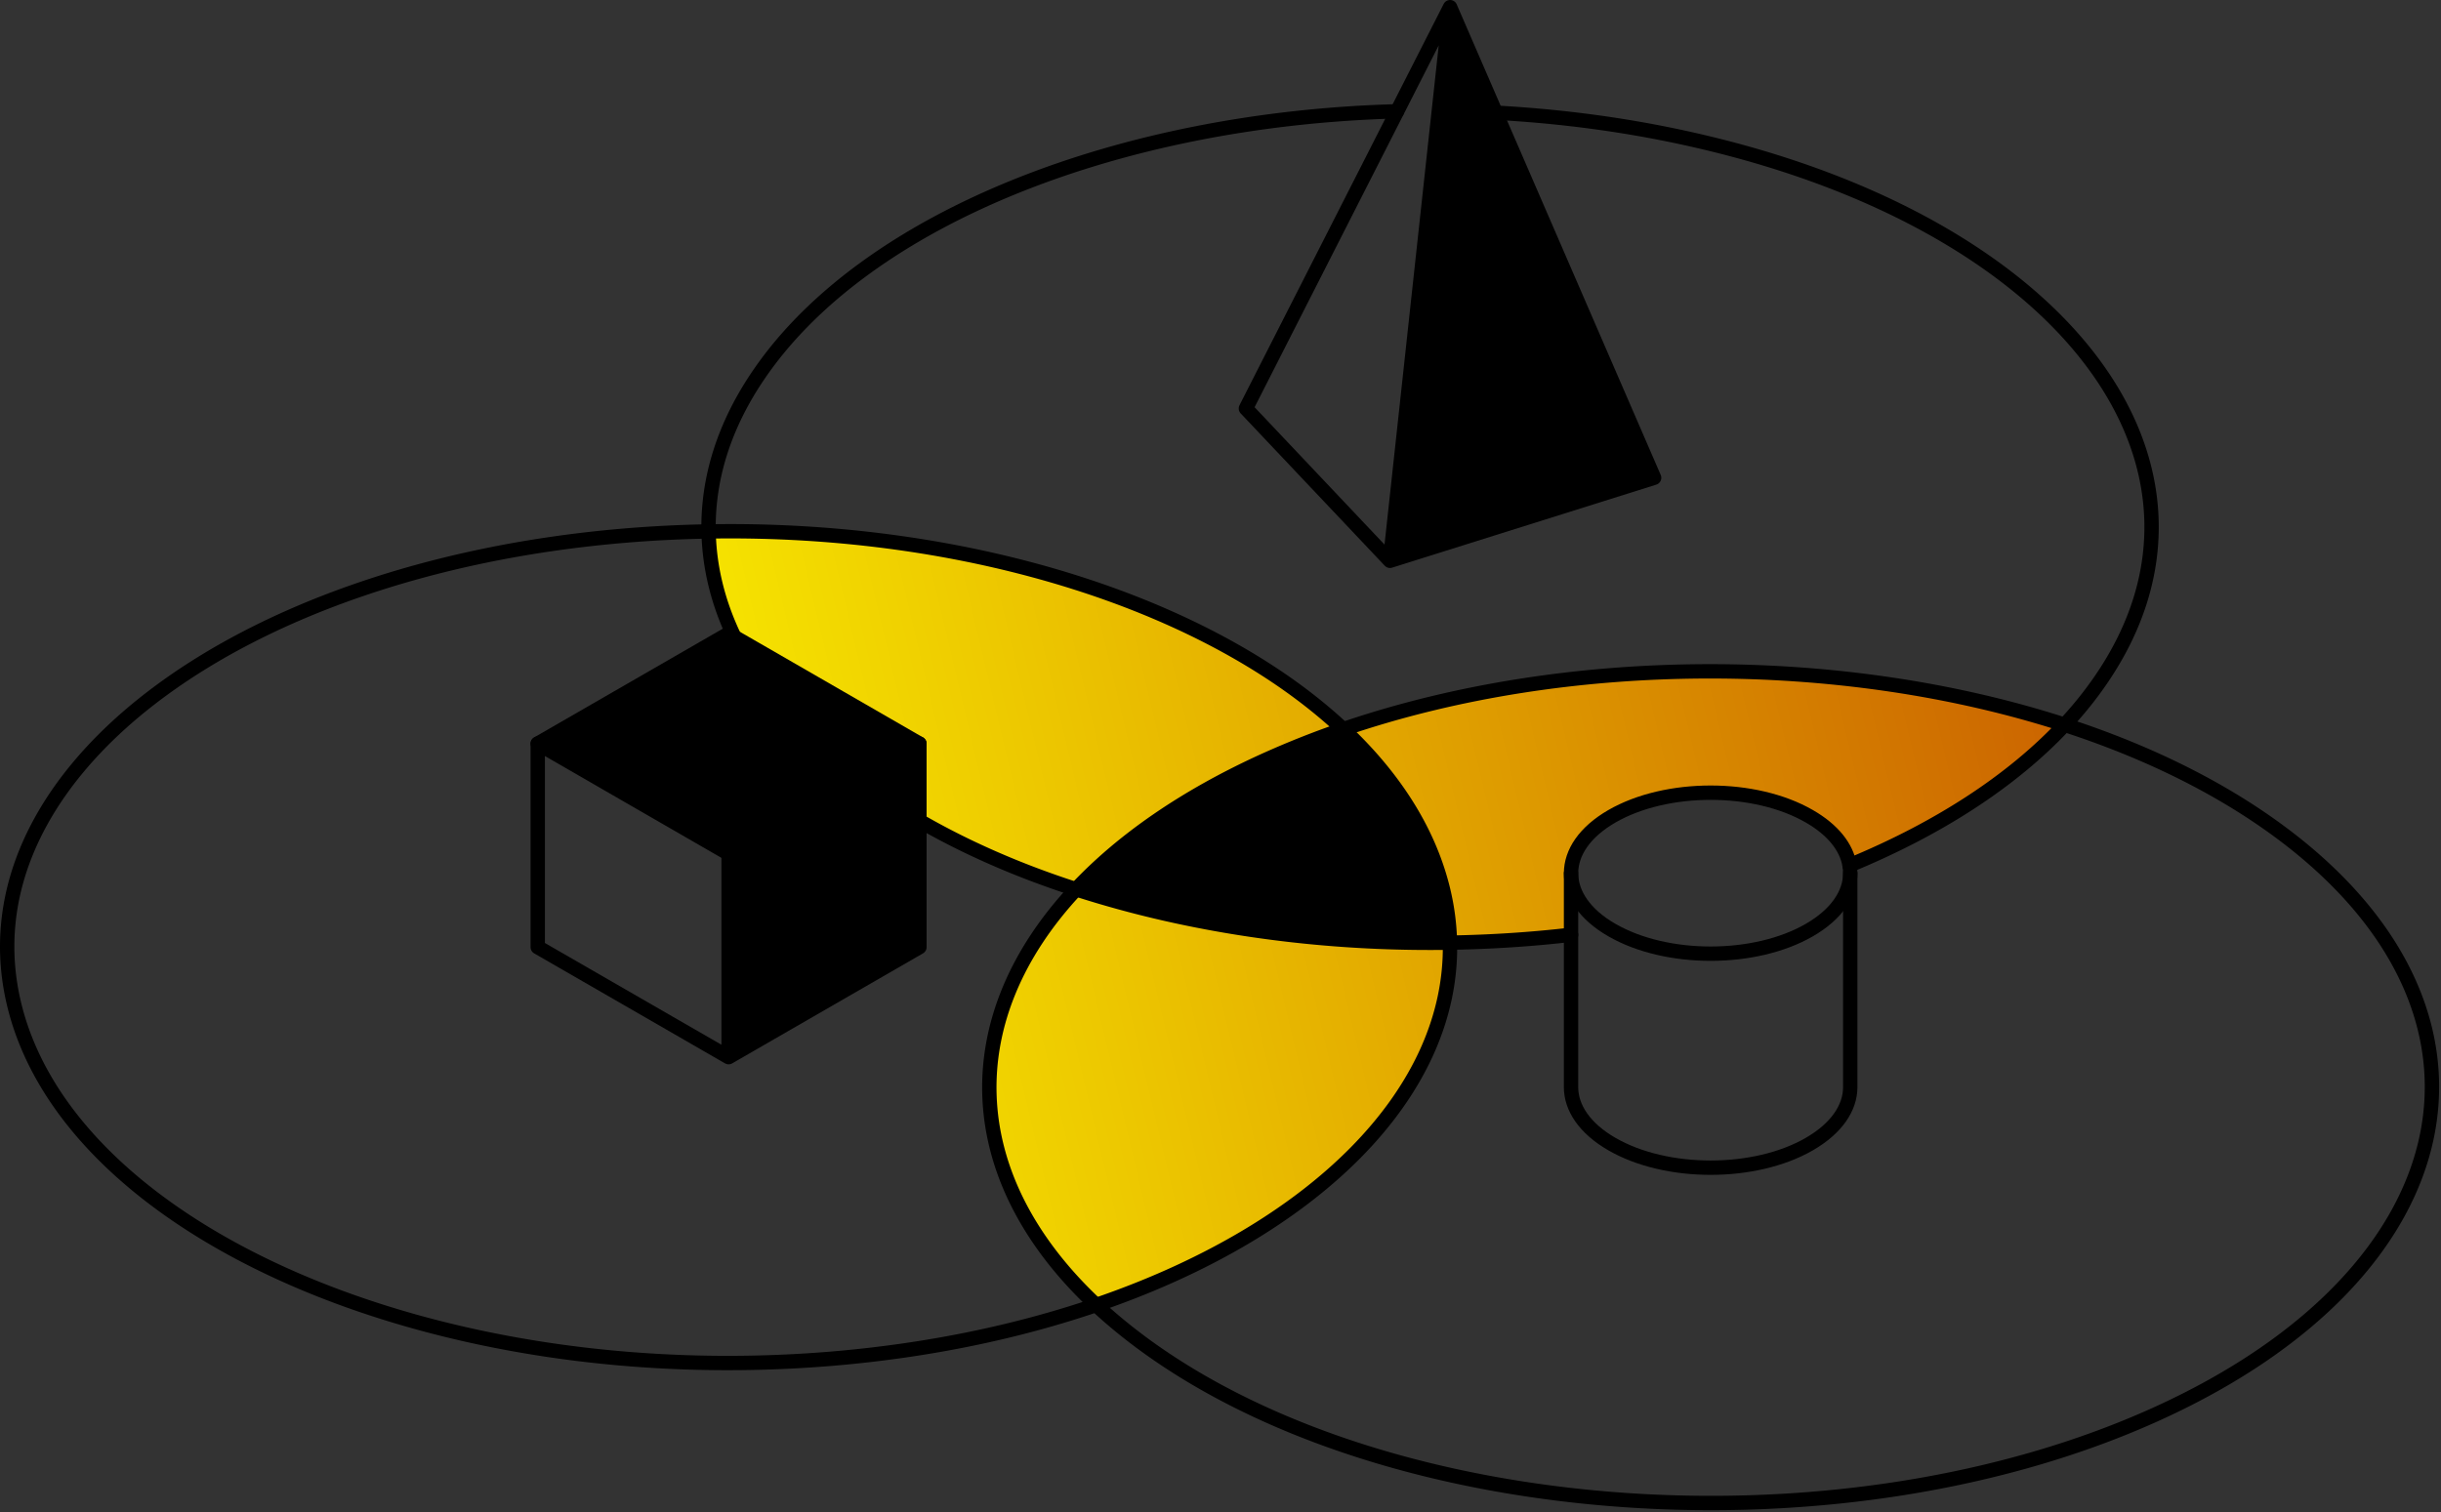 <svg xmlns="http://www.w3.org/2000/svg" width="510" height="316" fill="none">
    <rect width="100%" height="100%" fill="#333333" stroke="none"/>
    <path fill="#000"
        d="m312.525 23.556 33.074 76.298-55.187 17.35L302.968 1.5l9.557 22.056ZM302.939 197.009c-19.918.322-40.26-1.637-59.944-6.153a220.198 220.198 0 0 1-18.161-4.999c9.468-10.115 22.596-19.294 39.235-26.865a188.03 188.03 0 0 1 16.582-6.578c10.449 9.793 17.678 20.931 20.737 33.019a51.201 51.201 0 0 1 1.566 11.561l-.015.015Z" />
    <path fill="url(#a)" fill-rule="evenodd"
        d="M264.053 158.992a185.429 185.429 0 0 1 16.581-6.577h-.015c-27.645-25.9-77.827-42.256-132.59-41.35.146 7.513 1.99 14.923 5.4 22.056l38.665 22.29v16.137c9.557 5.525 20.503 10.363 32.723 14.309 9.484-10.115 22.611-19.294 39.236-26.865Zm167.289-7.513-.011.011c-46.068-14.949-103.723-15.138-150.697.939 10.464 9.778 17.693 20.93 20.737 33.018a52.902 52.902 0 0 1 1.566 11.562c8.547-.146 17.02-.687 25.303-1.652v-12.848c0-4.312 2.84-8.623 8.532-11.897 11.401-6.578 29.87-6.578 41.256 0 4.961 2.85 7.756 6.475 8.4 10.216 18.229-7.51 33.738-17.416 44.903-29.338l.011.003v-.014Zm-128.405 45.53c.644 31.498-28.45 60.205-73.92 75.743-28.757-26.894-29.269-60.147-4.185-86.895a214.058 214.058 0 0 0 18.161 4.999c19.684 4.517 40.026 6.474 59.944 6.153Z"
        clip-rule="evenodd" />
    <path fill="#000"
        d="M192.094 171.533v26.412l-39.865 22.991v-42.519l39.865-23.006v16.122ZM192.095 155.41l-39.865 23.006-39.88-23.006 39.88-22.992 1.2.687 38.665 22.305Z" />
    <path stroke="#000" stroke-linecap="round" stroke-linejoin="round" stroke-width="3"
        d="M229.019 272.737c-16.434 5.612-35.02 9.515-55.114 11.21C91.541 290.846 15.06 257.93 3.089 210.442c-11.972-47.489 45.09-91.587 127.453-98.5a262.697 262.697 0 0 1 17.504-.877c54.763-.95 104.945 15.449 132.59 41.35 10.449 9.793 17.679 20.93 20.737 33.018a51.146 51.146 0 0 1 1.566 11.562c.659 31.498-28.45 60.205-73.92 75.742Z" />
    <path stroke="#000" stroke-linecap="round" stroke-linejoin="round" stroke-width="3"
        d="M431.342 151.479c16.654 5.393 31.816 12.731 44.373 21.91 51.558 37.681 40.362 92.317-24.982 122.047-65.344 29.729-160.104 23.284-211.647-14.397-3.673-2.69-7.039-5.467-10.069-8.303-28.742-26.908-29.269-60.131-4.185-86.894 9.483-10.114 22.596-19.294 39.235-26.865a188.024 188.024 0 0 1 16.582-6.577c46.977-16.078 104.638-15.859 150.708-.936l-.015.015Z" />
    <path stroke="#000" stroke-linecap="round" stroke-linejoin="round" stroke-width="3"
        d="M328.243 195.356c-8.284.965-16.757 1.506-25.304 1.652-19.918.322-40.26-1.637-59.944-6.153a220.307 220.307 0 0 1-18.161-4.999c-12.22-3.947-23.167-8.785-32.723-14.31M153.431 133.106c-3.41-7.133-5.239-14.543-5.385-22.056-.205-11.021 3.219-22.246 10.741-33.121 22.611-32.712 75.823-53.13 133.088-54.665M312.525 23.556c14.093.76 28.26 2.66 42.06 5.847C431.9 47.176 469.599 97.72 438.779 142.315a78.12 78.12 0 0 1-7.435 9.179c-11.152 11.927-26.679 21.837-44.914 29.349" />
    <path stroke="#000" stroke-linecap="round" stroke-linejoin="round" stroke-width="3"
        d="m192.095 155.41-39.865 23.006-39.88-23.006 39.88-22.992 1.2.687 38.665 22.305ZM328.24 182.495c0-4.312 2.839-8.609 8.532-11.898 11.4-6.577 29.869-6.577 41.255 0 4.961 2.851 7.771 6.476 8.4 10.217.088.556.147 1.111.147 1.667 0 4.311-2.854 8.609-8.547 11.897-11.386 6.578-29.855 6.578-41.255 0-5.693-3.274-8.532-7.586-8.532-11.897v.014Z" />
    <path stroke="#000" stroke-linecap="round" stroke-linejoin="round" stroke-width="3"
        d="M386.574 182.495v44.712c0 4.311-2.854 8.609-8.547 11.897-11.386 6.578-29.855 6.578-41.255 0-5.693-3.288-8.532-7.586-8.532-11.897v-44.712M112.35 155.411v42.534l39.88 22.991 39.865-22.991v-42.534M152.229 178.417v42.519M290.411 117.204 302.968 1.5m-12.557 115.704 55.187-17.35L302.968 1.5m-12.557 115.704-30.104-31.835L302.968 1.5" />
    <defs>
        <linearGradient id="a" x1="115.811" x2="431.311" y1="241.532" y2="166.532"
            gradientUnits="userSpaceOnUse">
            <stop stop-color="#FF0" />
            <stop offset="1" stop-color="#C60" />
        </linearGradient>
    </defs>
</svg>
